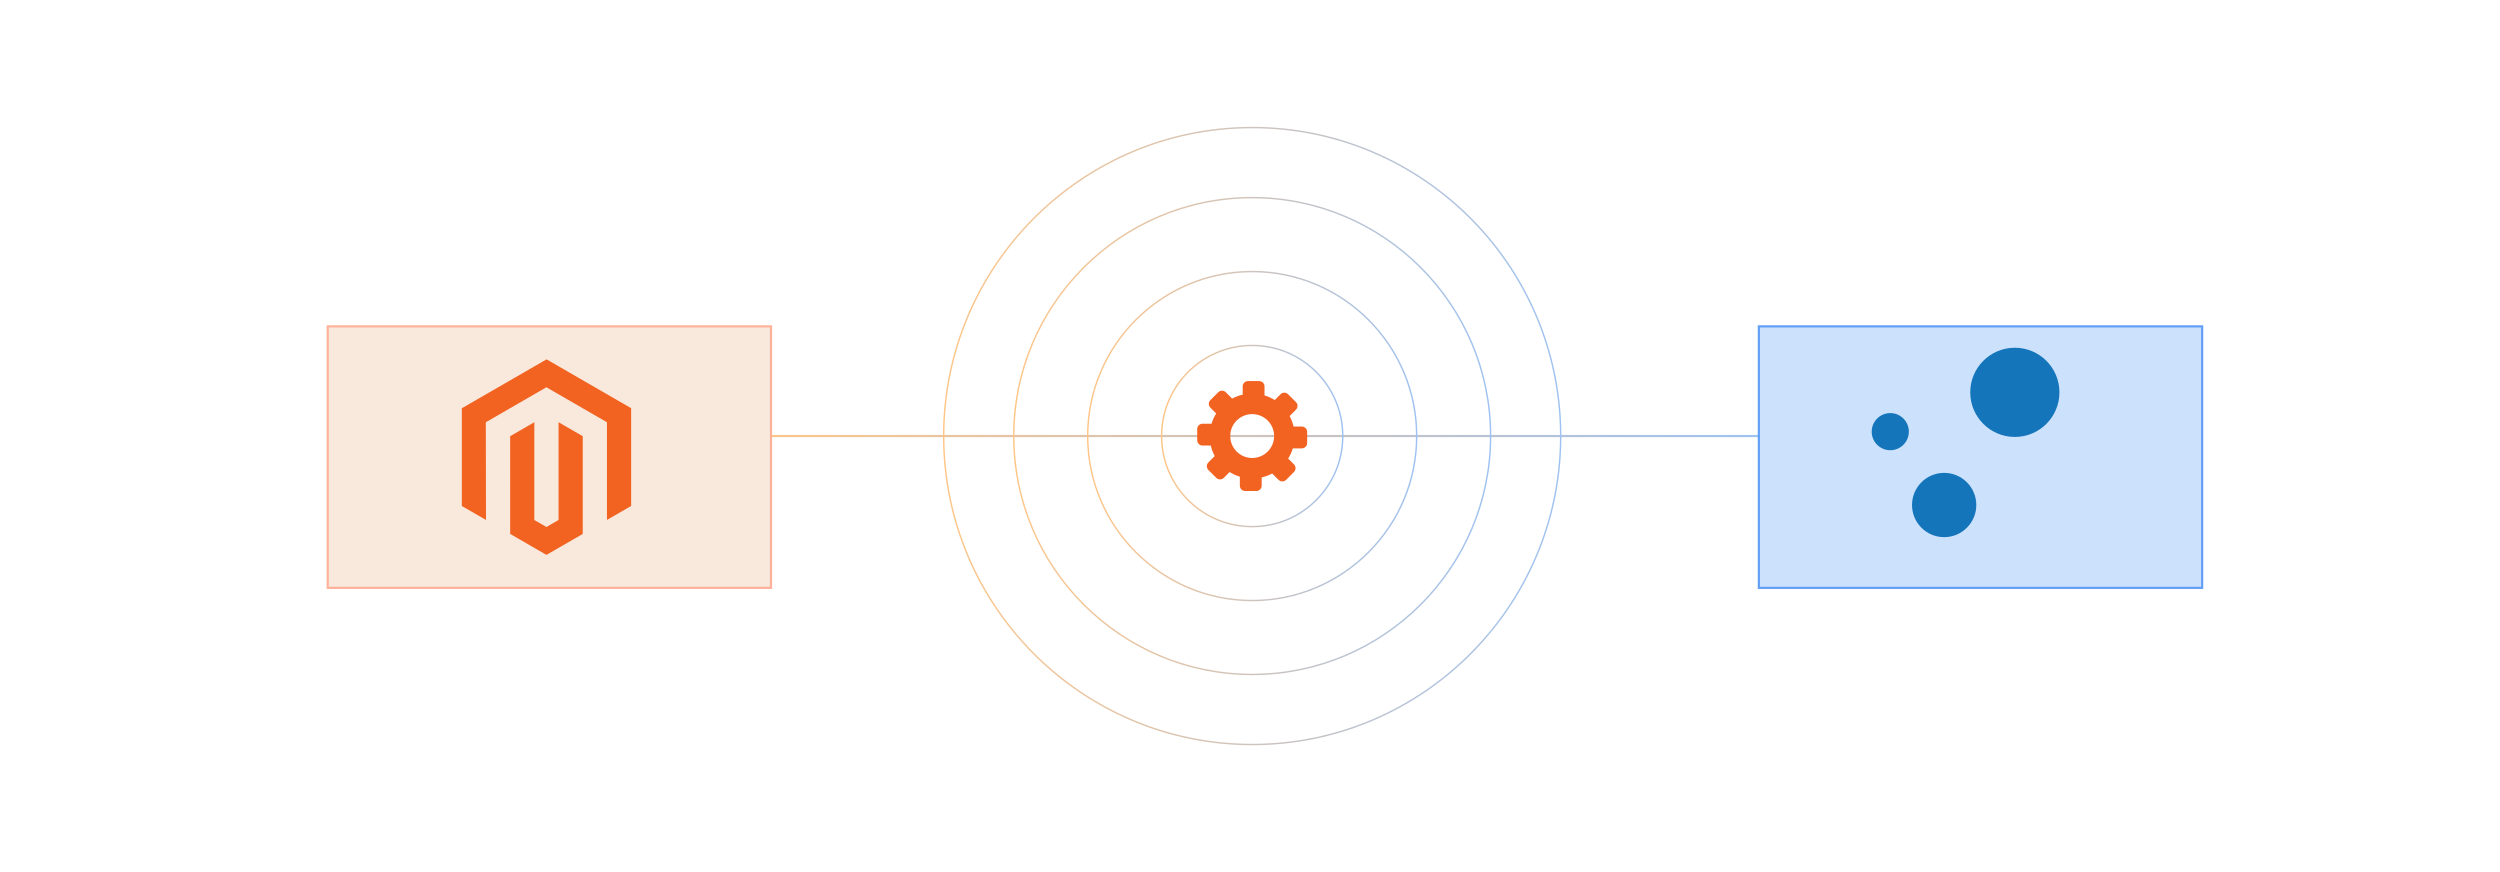 <?xml version="1.0" encoding="UTF-8"?><svg id="Layer_1" xmlns="http://www.w3.org/2000/svg" xmlns:xlink="http://www.w3.org/1999/xlink" viewBox="0 0 860 300"><defs><linearGradient id="linear-gradient" x1="249.41" y1="150" x2="610.59" y2="150" gradientUnits="userSpaceOnUse"><stop offset=".001" stop-color="#ffc587"/><stop offset="1" stop-color="#9ec2f2"/></linearGradient><linearGradient id="linear-gradient-2" x1="348.482" y1="150" x2="513.02" y2="150" xlink:href="#linear-gradient"/><linearGradient id="New_Gradient_Swatch_copy_4" x1="373.909" y1="150" x2="487.592" y2="150" gradientUnits="userSpaceOnUse"><stop offset=".001" stop-color="#ffc587"/><stop offset="1" stop-color="#9ec2f2"/></linearGradient><linearGradient id="linear-gradient-3" x1="399.339" y1="150" x2="462.163" y2="150" xlink:href="#linear-gradient"/><linearGradient id="linear-gradient-4" x1="324.379" y1="150" x2="537.122" y2="150" xlink:href="#linear-gradient"/><filter id="drop-shadow-4" filterUnits="userSpaceOnUse"><feOffset dx="5.138" dy="5.138"/><feGaussianBlur result="blur" stdDeviation="7.707"/><feFlood flood-color="#333" flood-opacity=".08"/><feComposite in2="blur" operator="in"/><feComposite in="SourceGraphic"/></filter><filter id="drop-shadow-5" filterUnits="userSpaceOnUse"><feOffset dx="5.138" dy="5.138"/><feGaussianBlur result="blur-2" stdDeviation="7.707"/><feFlood flood-color="#333" flood-opacity=".08"/><feComposite in2="blur-2" operator="in"/><feComposite in="SourceGraphic"/></filter></defs><rect width="860" height="300" rx="5" ry="5" fill="#fff" stroke-width="0"/><line x1="249.41" y1="150" x2="610.59" y2="150" fill="none" stroke="url(#linear-gradient)" stroke-miterlimit="10" stroke-width=".75"/><path d="M430.751,232.016c-45.223,0-82.019-36.791-82.019-82.014s36.795-82.019,82.019-82.019,82.019,36.795,82.019,82.019-36.795,82.014-82.019,82.014Z" fill="none" stroke="url(#linear-gradient-2)" stroke-miterlimit="10" stroke-width=".5"/><path d="M430.751,206.589c-31.203,0-56.591-25.383-56.591-56.586s25.388-56.591,56.591-56.591,56.591,25.388,56.591,56.591-25.388,56.586-56.591,56.586Z" fill="none" stroke="url(#New_Gradient_Swatch_copy_4)" stroke-miterlimit="10" stroke-width=".5"/><circle cx="430.751" cy="150" r="31.162" fill="none" stroke="url(#linear-gradient-3)" stroke-miterlimit="10" stroke-width=".5"/><path d="M430.751,256.118c-58.513,0-106.122-47.602-106.122-106.115s47.608-106.122,106.122-106.122,106.122,47.608,106.122,106.122-47.608,106.115-106.122,106.115Z" fill="none" stroke="url(#linear-gradient-4)" stroke-miterlimit="10" stroke-width=".5"/><path d="M443.107,135.616l2.714,2.714c.714.714.714,1.883,0,2.597l-2.185,2.185c.603,1.126,1.063,2.339,1.356,3.617h2.831c1.01,0,1.837.827,1.837,1.837v3.838c0,1.01-.827,1.837-1.837,1.837h-3.09c-.379,1.25-.921,2.43-1.602,3.514l2.004,2.003c.714.715.714,1.883,0,2.598l-2.714,2.714c-.714.714-1.883.714-2.597,0l-2.186-2.186c-1.125.603-2.339,1.064-3.617,1.356v2.831c0,1.01-.826,1.837-1.837,1.837h-3.838c-1.01,0-1.837-.827-1.837-1.837v-3.09c-1.25-.379-2.43-.921-3.514-1.602l-2.004,2.004c-.715.714-1.883.714-2.598,0l-2.714-2.714c-.714-.714-.714-1.883,0-2.597l2.186-2.186c-.603-1.125-1.064-2.339-1.356-3.616h-2.832c-1.01,0-1.837-.826-1.837-1.837v-3.838c0-1.01.827-1.837,1.837-1.837h3.09c.379-1.25.921-2.43,1.602-3.514l-2.004-2.003c-.714-.715-.714-1.883,0-2.598l2.714-2.714c.714-.714,1.883-.714,2.597,0l2.185,2.185c1.126-.603,2.339-1.064,3.617-1.356v-2.831c0-1.01.827-1.837,1.837-1.837h3.838c1.01,0,1.837.827,1.837,1.837v3.089c1.251.379,2.431.921,3.515,1.602l2.003-2.003c.715-.714,1.883-.714,2.598,0h0ZM430.751,142.454c4.167,0,7.546,3.379,7.546,7.546s-3.379,7.546-7.546,7.546-7.546-3.379-7.546-7.546c0-4.167,3.379-7.546,7.546-7.546h0Z" fill="#f26322" fill-rule="evenodd" stroke-width="0"/><g filter="url(#drop-shadow-4)"><rect x="107.596" y="107.133" width="152.498" height="89.953" fill="#f9e9dc" stroke="#ffb199" stroke-miterlimit="10" stroke-width=".75"/><polygon points="182.878 118.476 153.722 135.306 153.722 168.921 162.045 173.733 161.986 140.11 182.819 128.085 203.653 140.11 203.653 173.718 211.976 168.921 211.976 135.276 182.878 118.476" fill="#f26322" stroke-width="0"/><polygon points="187.006 173.725 182.849 176.142 178.669 173.747 178.669 140.11 170.353 144.914 170.368 178.537 182.841 185.743 195.329 178.537 195.329 144.914 187.006 140.11 187.006 173.725" fill="#f26322" stroke-width="0"/></g><g filter="url(#drop-shadow-5)"><rect x="599.906" y="107.133" width="152.498" height="89.953" fill="#cce1fc" stroke="#619ff6" stroke-miterlimit="10" stroke-width=".75"/></g><circle cx="693.105" cy="134.965" r="15.342" fill="#1475bb" stroke-width="0"/><circle cx="668.79" cy="173.722" r="11.057" fill="#1475bb" stroke-width="0"/><circle cx="650.253" cy="148.49" r="6.389" fill="#1475bb" stroke-width="0"/></svg>